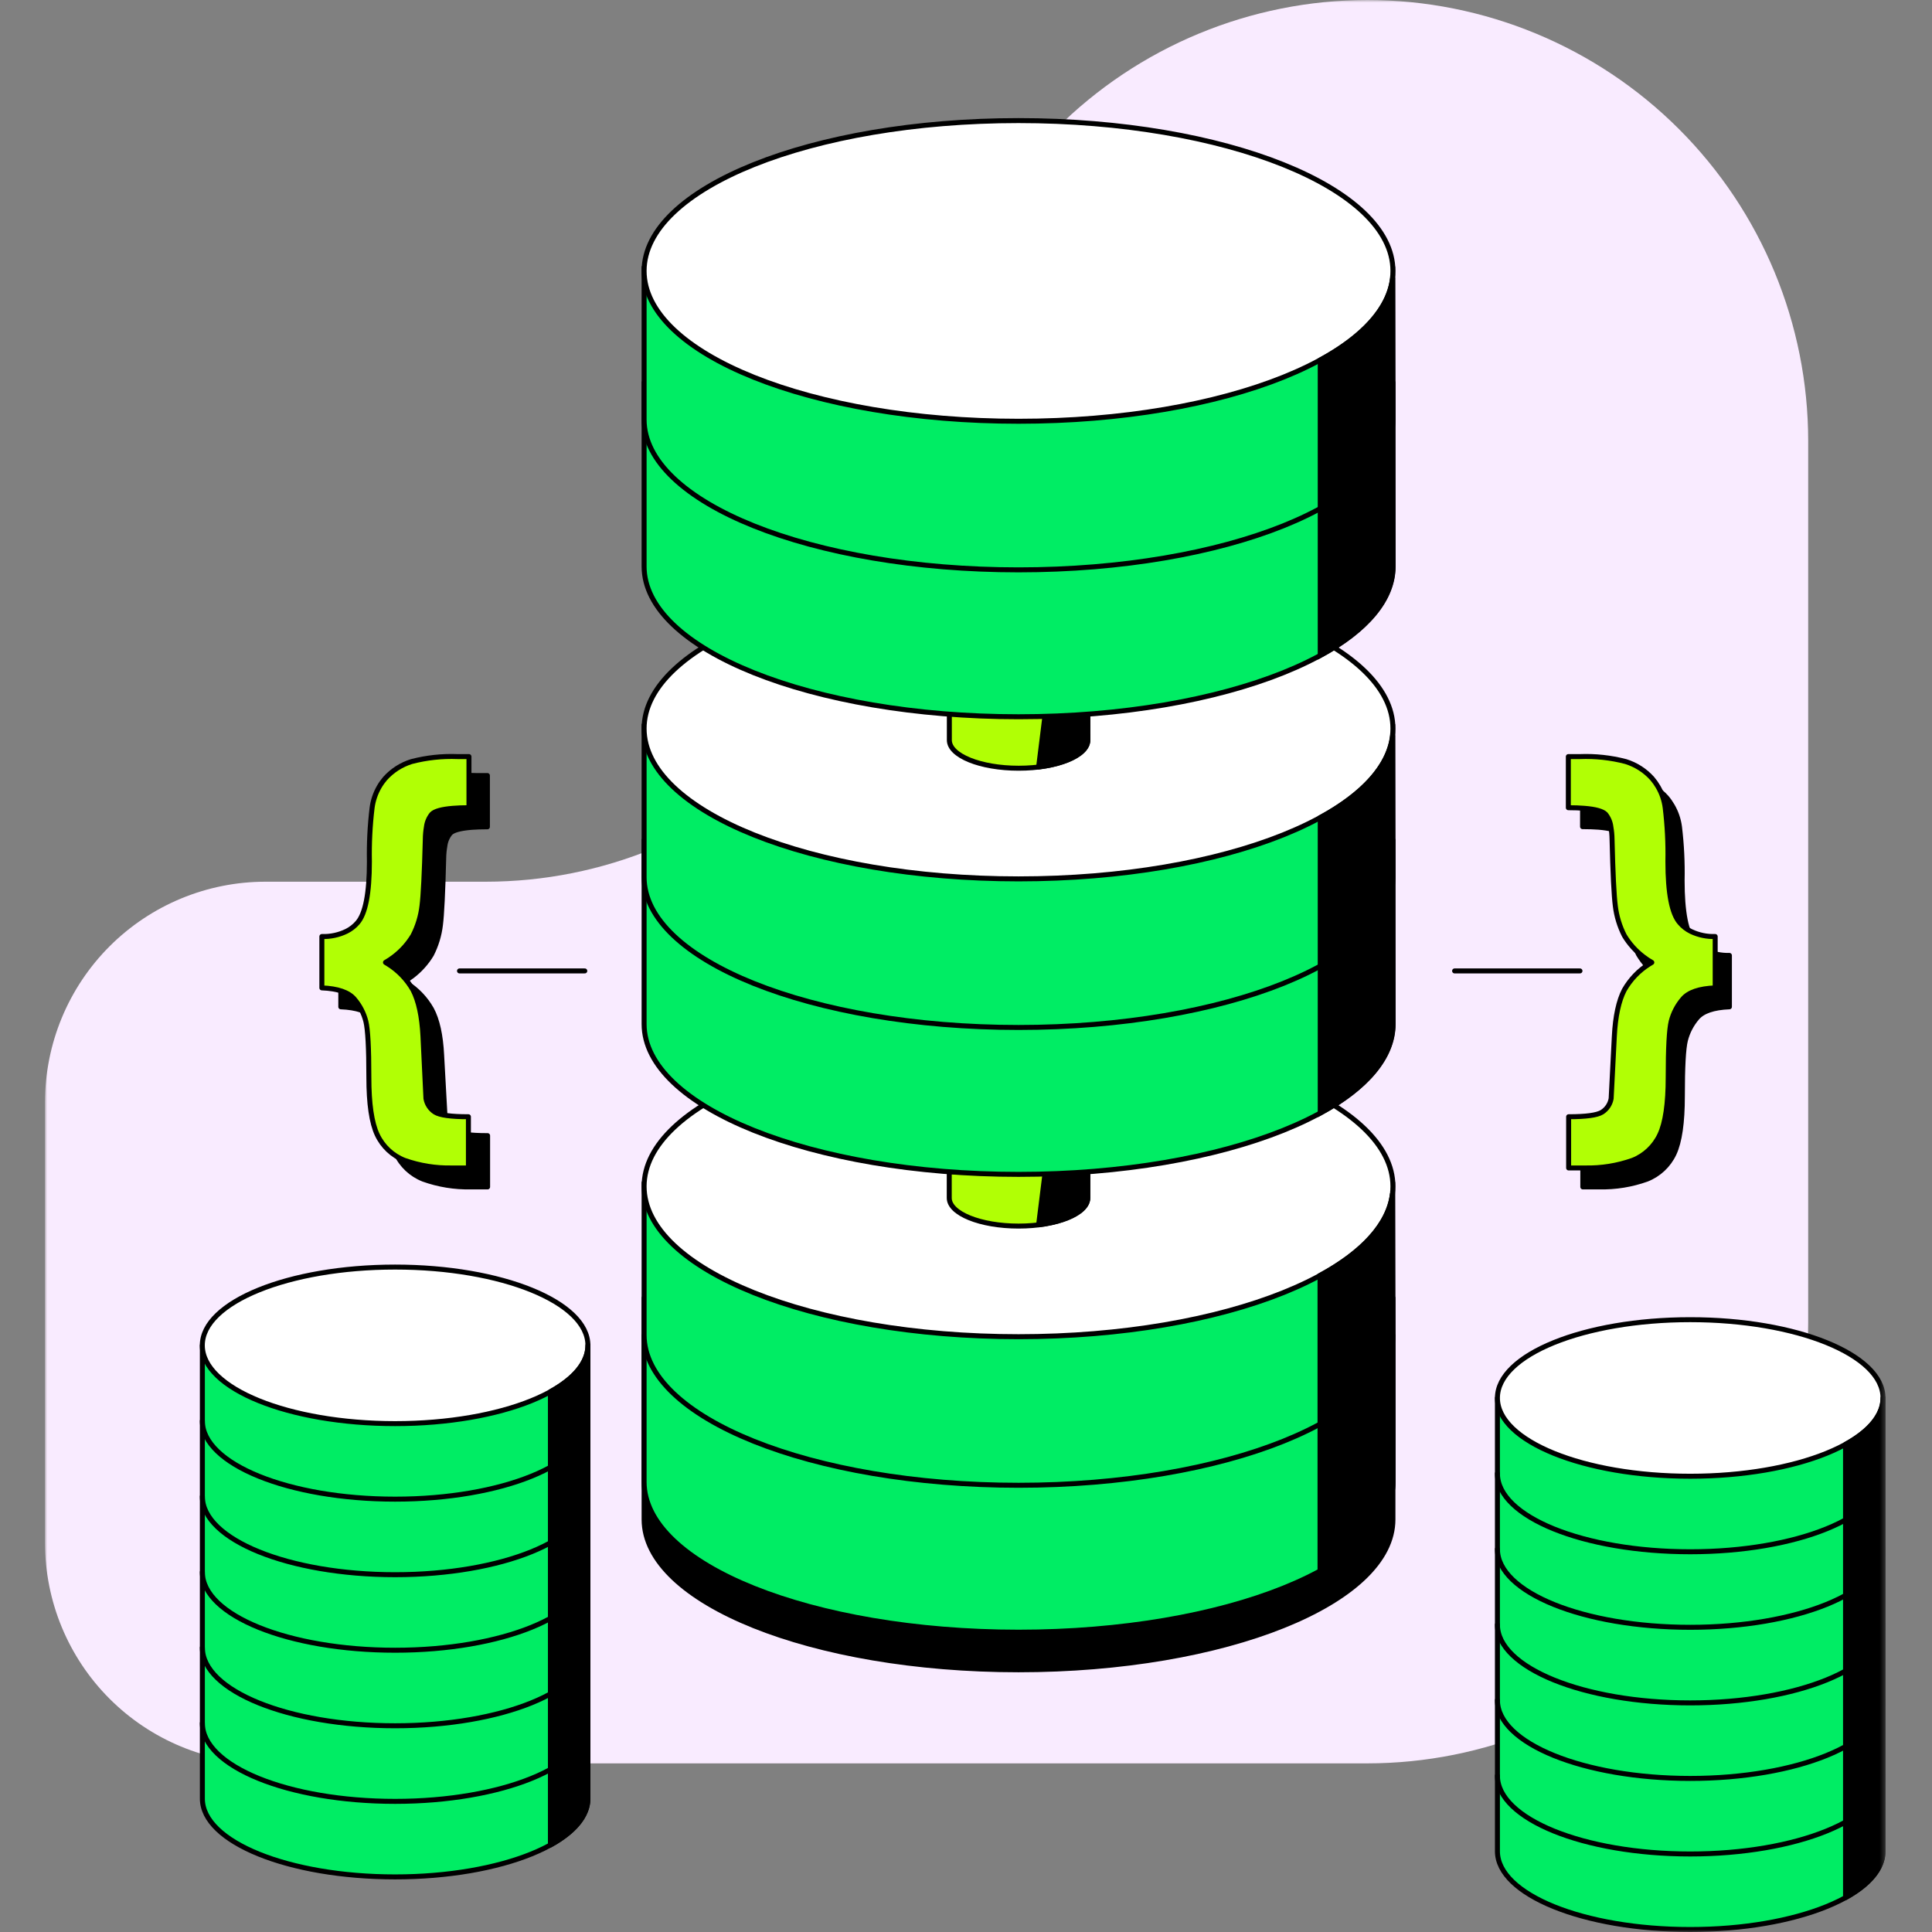 <svg width="388" height="388" viewBox="0 0 388 388" fill="none" xmlns="http://www.w3.org/2000/svg">
<rect x="0" y="0" width="388" height="388" fill="#808080" stroke="none"/>
<mask id="mask0_481_1824" style="mask-type:luminance" maskUnits="userSpaceOnUse" x="9" y="0" width="370" height="388">
<path d="M378.664 0H9V388H378.664V0Z" fill="white"/>
</mask>
<g mask="url(#mask0_481_1824)">
<path d="M274.608 0C298.086 0.008 320.599 9.339 337.2 25.941C353.8 42.543 363.128 65.058 363.134 88.536V265.598C363.128 289.076 353.8 311.59 337.2 328.193C320.599 344.795 298.086 354.126 274.608 354.134H53.273C41.541 354.12 30.293 349.452 22 341.153C13.706 332.854 9.045 321.603 9.04 309.871V221.335C9.045 209.595 13.712 198.339 22.014 190.038C30.316 181.738 41.574 177.074 53.313 177.072H97.576C121.054 177.061 143.567 167.73 160.169 151.129C176.77 134.527 186.101 112.014 186.112 88.536C186.12 65.064 195.445 42.555 212.038 25.954C228.631 9.354 251.136 0.018 274.608 0Z" fill="#F9EBFF"/>
<path d="M118.07 361.214C118.07 369.893 100.732 376.934 79.35 376.934C57.967 376.934 40.64 369.943 40.64 361.214V270.182H118.07V361.214Z" fill="#00ED64" stroke="black" stroke-linecap="round" stroke-linejoin="round"/>
<path d="M118.07 285.352C118.07 294.03 100.732 301.071 79.35 301.071C57.967 301.071 40.64 294.03 40.64 285.352" stroke="black" stroke-linecap="round" stroke-linejoin="round"/>
<path d="M118.07 300.523C118.07 309.202 100.732 316.243 79.35 316.243C57.967 316.243 40.64 309.202 40.64 300.523" stroke="black" stroke-linecap="round" stroke-linejoin="round"/>
<path d="M118.07 315.703C118.07 324.382 100.732 331.413 79.35 331.413C57.967 331.413 40.64 324.422 40.64 315.703" stroke="black" stroke-linecap="round" stroke-linejoin="round"/>
<path d="M118.07 330.873C118.07 339.552 100.732 346.583 79.35 346.583C57.967 346.583 40.64 339.592 40.64 330.873" stroke="black" stroke-linecap="round" stroke-linejoin="round"/>
<path d="M118.07 346.045C118.07 354.724 100.732 361.765 79.35 361.765C57.967 361.765 40.64 354.774 40.64 346.045" stroke="black" stroke-linecap="round" stroke-linejoin="round"/>
<path d="M279.741 305.148C279.741 321.816 246.074 335.339 204.548 335.339C163.021 335.339 129.354 321.796 129.354 305.148V268.195H279.741V305.148Z" fill="black" stroke="black" stroke-linecap="round" stroke-linejoin="round"/>
<path d="M279.741 297.607C279.741 314.275 246.074 327.788 204.548 327.788C163.021 327.788 129.354 314.275 129.354 297.607V260.654H279.741V297.607Z" fill="#00ED64" stroke="black" stroke-linecap="round" stroke-linejoin="round"/>
<path d="M279.741 268.094C279.741 284.772 246.074 298.285 204.548 298.285C163.021 298.285 129.354 284.772 129.354 268.094V237.533H279.691L279.741 268.094Z" fill="#00ED64" stroke="black" stroke-linecap="round" stroke-linejoin="round"/>
<path d="M204.548 268.445C246.076 268.445 279.741 254.928 279.741 238.254C279.741 221.58 246.076 208.062 204.548 208.062C163.02 208.062 129.354 221.58 129.354 238.254C129.354 254.928 163.02 268.445 204.548 268.445Z" fill="white" stroke="black" stroke-linecap="round" stroke-linejoin="round"/>
<path d="M218.46 235.316V240.59C218.46 243.706 212.248 246.232 204.558 246.232C196.868 246.232 190.636 243.706 190.636 240.59V235.316H218.46Z" fill="#B1FF05" stroke="black" stroke-linecap="round" stroke-linejoin="round"/>
<path d="M218.46 235.316V240.57C218.46 243.116 214.296 245.274 208.583 245.973L209.851 235.776H209.991H210.99C212.198 235.776 213.387 235.676 214.555 235.616L215.784 235.546C216.693 235.456 217.581 235.386 218.46 235.316Z" fill="black" stroke="black" stroke-linecap="round" stroke-linejoin="round"/>
<path d="M279.741 205.656C279.741 222.334 246.074 235.847 204.548 235.847C163.021 235.847 129.354 222.334 129.354 205.656V168.703H279.741V205.656Z" fill="#00ED64" stroke="black" stroke-linecap="round" stroke-linejoin="round"/>
<path d="M279.741 176.152C279.741 192.821 246.074 206.343 204.548 206.343C163.021 206.343 129.354 192.821 129.354 176.152V145.592H279.691L279.741 176.152Z" fill="#00ED64" stroke="black" stroke-linecap="round" stroke-linejoin="round"/>
<path d="M204.548 176.503C246.076 176.503 279.741 162.986 279.741 146.312C279.741 129.638 246.076 116.121 204.548 116.121C163.02 116.121 129.354 129.638 129.354 146.312C129.354 162.986 163.02 176.503 204.548 176.503Z" fill="white" stroke="black" stroke-linecap="round" stroke-linejoin="round"/>
<path d="M218.48 148.638C218.48 151.764 212.268 154.281 204.578 154.281C196.888 154.281 190.656 151.764 190.656 148.638V143.375H218.46L218.48 148.638Z" fill="#B1FF05" stroke="black" stroke-linecap="round" stroke-linejoin="round"/>
<path d="M218.46 143.375V148.628C218.46 151.175 214.296 153.332 208.583 154.031L209.851 143.824C212.778 143.745 215.644 143.595 218.46 143.375Z" fill="black" stroke="black" stroke-linecap="round" stroke-linejoin="round"/>
<path d="M279.741 113.763C279.741 130.431 246.074 143.944 204.548 143.944C163.021 143.944 129.354 130.431 129.354 113.763V76.811H279.741V113.763Z" fill="#00ED64" stroke="black" stroke-linecap="round" stroke-linejoin="round"/>
<path d="M279.741 84.262C279.741 100.93 246.074 114.443 204.548 114.443C163.021 114.443 129.354 100.93 129.354 84.262V53.701H279.691L279.741 84.262Z" fill="#00ED64" stroke="black" stroke-linecap="round" stroke-linejoin="round"/>
<path d="M204.548 84.601C246.076 84.601 279.741 71.084 279.741 54.41C279.741 37.736 246.076 24.219 204.548 24.219C163.02 24.219 129.354 37.736 129.354 54.41C129.354 71.084 163.02 84.601 204.548 84.601Z" fill="white" stroke="black" stroke-linecap="round" stroke-linejoin="round"/>
<path d="M279.691 55.789C279.002 61.961 273.699 67.644 265.14 72.308V131.651C274.338 126.658 279.781 120.466 279.781 113.764L279.691 55.789Z" fill="black" stroke="black" stroke-miterlimit="10"/>
<path d="M279.691 147.689C279.002 153.852 273.699 159.534 265.14 164.198V223.552C274.338 218.558 279.781 212.356 279.781 205.655L279.691 147.689Z" fill="black" stroke="black" stroke-miterlimit="10"/>
<path d="M265.1 256.14V315.494C274.298 310.5 279.741 304.298 279.741 297.607L279.651 239.682C278.932 245.824 273.639 251.496 265.1 256.14Z" fill="black" stroke="black" stroke-miterlimit="10"/>
<path d="M68.443 191.873V202.199C71.639 202.329 73.806 203.068 74.955 204.437C76.061 205.738 76.853 207.275 77.272 208.931C77.681 210.559 77.881 214.314 77.881 220.156C77.881 225.449 78.437 229.291 79.549 231.681C80.647 234.028 82.602 235.865 85.012 236.815C88.07 237.908 91.303 238.433 94.55 238.363H97.925V228.066C94.42 228.066 92.193 227.766 91.204 227.147C90.728 226.844 90.321 226.445 90.008 225.975C89.695 225.506 89.484 224.977 89.386 224.421L88.697 211.937C88.498 207.902 87.815 204.809 86.65 202.659C85.442 200.532 83.727 198.737 81.656 197.436L81.107 197.116C81.691 196.785 82.251 196.415 82.785 196.007C84.329 194.832 85.637 193.375 86.64 191.713C87.588 189.861 88.2 187.856 88.448 185.791C88.714 183.727 88.934 179.256 89.107 172.378C89.118 171.554 89.195 170.733 89.336 169.921C89.444 168.977 89.818 168.083 90.415 167.344C90.984 166.735 92.412 166.346 94.65 166.156C95.578 166.086 96.647 166.046 97.885 166.046V155.749H95.598C92.486 155.621 89.373 155.957 86.36 156.748C84.306 157.383 82.463 158.563 81.027 160.164C80.591 160.676 80.203 161.228 79.869 161.811C79.109 163.108 78.619 164.545 78.43 166.036C77.996 169.611 77.816 173.212 77.891 176.812C77.891 183.177 77.102 187.272 75.524 189.096C74.909 189.817 74.15 190.402 73.297 190.814C71.787 191.55 70.123 191.913 68.443 191.873Z" fill="black" stroke="black" stroke-linecap="round" stroke-linejoin="round"/>
<path d="M347.314 191.873V202.199C344.118 202.329 341.941 203.068 340.793 204.437C339.687 205.738 338.894 207.275 338.476 208.931C338.066 210.559 337.866 214.314 337.866 220.156C337.866 225.449 337.31 229.291 336.199 231.681C335.1 234.028 333.146 235.865 330.736 236.815C327.681 237.907 324.452 238.432 321.208 238.363H317.872V228.066C321.378 228.066 323.605 227.766 324.594 227.147C325.069 226.844 325.476 226.445 325.789 225.975C326.102 225.506 326.314 224.977 326.411 224.421L327.06 211.907C327.26 207.912 327.929 204.776 329.058 202.629C330.265 200.502 331.981 198.707 334.051 197.406L334.601 197.086C334.017 196.755 333.456 196.385 332.923 195.977C331.379 194.802 330.071 193.345 329.068 191.683C328.12 189.831 327.507 187.826 327.26 185.761C326.994 183.697 326.774 179.226 326.601 172.348C326.594 171.524 326.518 170.702 326.371 169.891C326.264 168.947 325.89 168.053 325.293 167.314C324.723 166.705 323.295 166.316 321.058 166.126C320.129 166.056 319.061 166.016 317.822 166.016V155.749H320.109C323.221 155.621 326.335 155.957 329.347 156.748C331.403 157.38 333.246 158.561 334.681 160.164C335.117 160.676 335.505 161.228 335.839 161.811C336.598 163.109 337.09 164.546 337.287 166.036C337.718 169.611 337.895 173.212 337.817 176.812C337.817 183.174 338.615 187.269 340.183 189.096C340.803 189.813 341.56 190.397 342.411 190.814C343.936 191.558 345.618 191.921 347.314 191.873Z" fill="black" stroke="black" stroke-linecap="round" stroke-linejoin="round"/>
<path d="M344.458 188.078V198.395C341.262 198.521 339.091 199.27 337.946 200.642C336.838 201.939 336.042 203.473 335.619 205.126C335.22 206.764 335.02 210.506 335.02 216.352C335.02 221.645 334.461 225.5 333.342 227.877C332.248 230.225 330.297 232.065 327.889 233.02C324.828 234.103 321.597 234.624 318.351 234.558C318.002 234.558 317.632 234.558 317.273 234.558H315.026V224.272C318.521 224.272 320.758 223.965 321.737 223.353C322.216 223.049 322.625 222.649 322.94 222.178C323.255 221.706 323.468 221.175 323.565 220.616L324.204 208.112C324.404 204.118 325.083 200.982 326.201 198.824C327.41 196.701 329.126 194.91 331.195 193.611L331.734 193.282C331.153 192.952 330.596 192.581 330.066 192.173C328.52 191.004 327.211 189.55 326.211 187.888C325.264 186.033 324.652 184.025 324.404 181.956C324.131 179.892 323.911 175.421 323.744 168.543C323.733 167.723 323.657 166.905 323.515 166.097C323.41 165.149 323.035 164.251 322.436 163.51C321.857 162.911 320.439 162.511 318.202 162.331C317.273 162.252 316.204 162.212 314.966 162.212V151.945H317.253C320.365 151.821 323.477 152.158 326.491 152.943C328.547 153.578 330.392 154.763 331.824 156.369C332.259 156.879 332.647 157.427 332.983 158.007C333.743 159.307 334.232 160.747 334.421 162.242C334.85 165.817 335.03 169.417 334.96 173.018C334.96 179.376 335.749 183.468 337.327 185.292C337.957 186.038 338.736 186.643 339.614 187.07C341.125 187.787 342.786 188.133 344.458 188.078Z" fill="#B1FF05" stroke="black" stroke-linecap="round" stroke-linejoin="round"/>
<path d="M64.639 188.078V198.395C67.835 198.524 70.002 199.273 71.16 200.642C72.266 201.939 73.058 203.473 73.477 205.126C73.877 206.764 74.077 210.506 74.077 216.351C74.077 221.645 74.636 225.5 75.754 227.877C76.852 230.225 78.807 232.066 81.217 233.02C84.274 234.104 87.502 234.625 90.745 234.558C91.095 234.558 91.464 234.558 91.824 234.558H94.071V224.271C90.575 224.271 88.338 223.965 87.359 223.352C86.882 223.048 86.474 222.648 86.161 222.176C85.848 221.705 85.637 221.174 85.542 220.616L84.943 208.112C84.743 204.117 84.064 200.981 82.945 198.824C81.739 196.699 80.023 194.907 77.952 193.611L77.412 193.281C77.994 192.951 78.551 192.581 79.08 192.173C80.627 191.003 81.935 189.549 82.935 187.888C83.886 186.034 84.499 184.025 84.743 181.956C85.009 179.892 85.232 175.421 85.412 168.543C85.42 167.723 85.494 166.905 85.632 166.096C85.74 165.148 86.118 164.25 86.72 163.509C87.289 162.91 88.718 162.511 90.945 162.331C91.874 162.251 92.942 162.211 94.181 162.211V151.944H91.894C88.782 151.822 85.669 152.159 82.655 152.943C80.599 153.578 78.755 154.762 77.322 156.369C76.887 156.878 76.499 157.426 76.164 158.007C75.408 159.309 74.919 160.748 74.726 162.241C74.296 165.816 74.116 169.417 74.186 173.017C74.186 179.376 73.397 183.467 71.819 185.291C71.203 186.01 70.449 186.597 69.602 187.019C68.059 187.772 66.355 188.136 64.639 188.078Z" fill="#B1FF05" stroke="black" stroke-linecap="round" stroke-linejoin="round"/>
<path d="M117.44 194.988H92.282" stroke="black" stroke-linecap="round" stroke-linejoin="round"/>
<path d="M292.125 194.988H317.303" stroke="black" stroke-linecap="round" stroke-linejoin="round"/>
<path d="M79.349 285.902C100.734 285.902 118.069 278.864 118.069 270.183C118.069 261.501 100.734 254.463 79.349 254.463C57.964 254.463 40.629 261.501 40.629 270.183C40.629 278.864 57.964 285.902 79.349 285.902Z" fill="white" stroke="black" stroke-linecap="round" stroke-linejoin="round"/>
<path d="M110.539 279.49V370.532C115.273 367.926 118.069 364.7 118.069 361.214V270.182C118.069 273.667 115.273 276.853 110.539 279.49Z" fill="black" stroke="black" stroke-linecap="round" stroke-linejoin="round"/>
<path d="M378.164 371.781C378.164 380.47 360.826 387.5 339.444 387.5C318.061 387.5 300.724 380.509 300.724 371.781V280.748H378.164V371.781Z" fill="#00ED64" stroke="black" stroke-linecap="round" stroke-linejoin="round"/>
<path d="M378.164 295.918C378.164 304.607 360.826 311.638 339.444 311.638C318.061 311.638 300.724 304.647 300.724 295.918" stroke="black" stroke-linecap="round" stroke-linejoin="round"/>
<path d="M378.164 311.1C378.164 319.778 360.826 326.809 339.444 326.809C318.061 326.809 300.724 319.818 300.724 311.1" stroke="black" stroke-linecap="round" stroke-linejoin="round"/>
<path d="M378.164 326.27C378.164 334.948 360.826 341.989 339.444 341.989C318.061 341.989 300.724 334.948 300.724 326.27" stroke="black" stroke-linecap="round" stroke-linejoin="round"/>
<path d="M378.164 341.439C378.164 350.118 360.826 357.159 339.444 357.159C318.061 357.159 300.724 350.118 300.724 341.439" stroke="black" stroke-linecap="round" stroke-linejoin="round"/>
<path d="M378.164 356.611C378.164 365.29 360.826 372.331 339.444 372.331C318.061 372.331 300.724 365.29 300.724 356.611" stroke="black" stroke-linecap="round" stroke-linejoin="round"/>
<path d="M339.444 296.469C360.828 296.469 378.164 289.431 378.164 280.749C378.164 272.067 360.828 265.029 339.444 265.029C318.059 265.029 300.724 272.067 300.724 280.749C300.724 289.431 318.059 296.469 339.444 296.469Z" fill="white" stroke="black" stroke-linecap="round" stroke-linejoin="round"/>
<path d="M370.634 290.066V381.099C375.358 378.492 378.164 375.266 378.164 371.781V280.748C378.164 284.234 375.358 287.459 370.634 290.066Z" fill="black" stroke="black" stroke-linecap="round" stroke-linejoin="round"/>
</g>
</svg>
